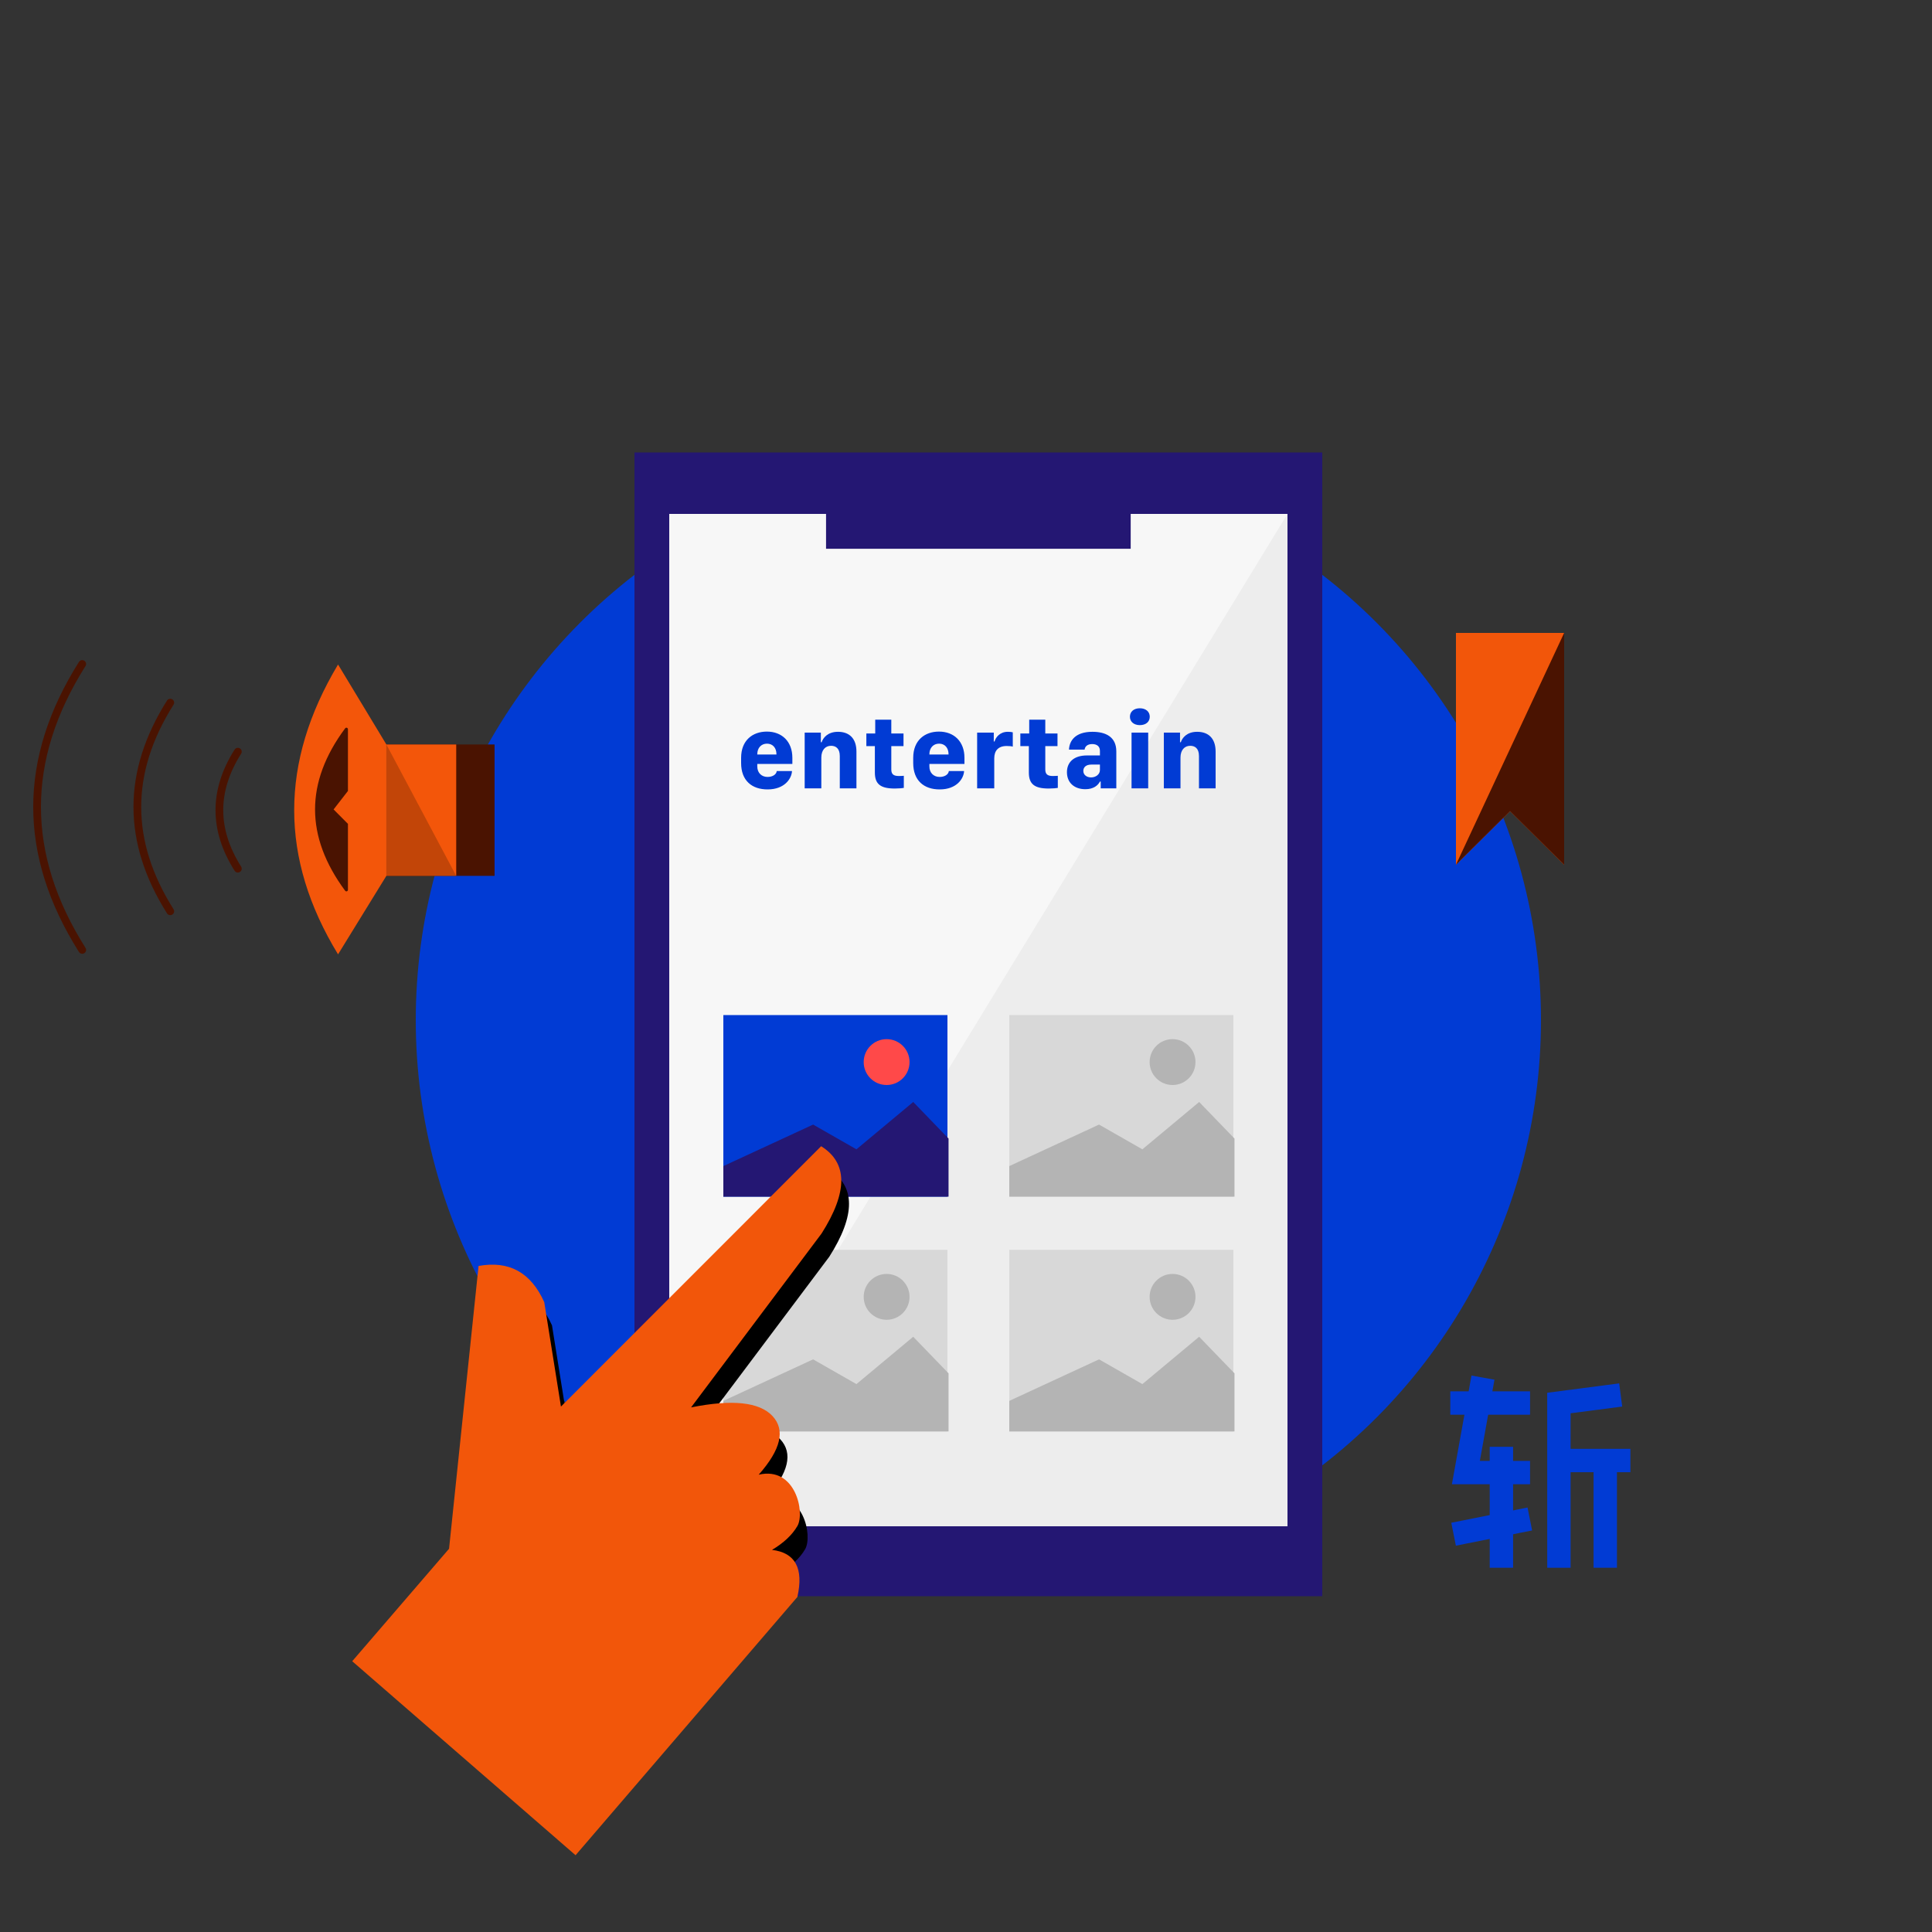 <?xml version="1.0" encoding="UTF-8"?>
<svg width="250px" height="250px" viewBox="0 0 250 250" version="1.1" xmlns="http://www.w3.org/2000/svg" xmlns:xlink="http://www.w3.org/1999/xlink">
    <rect x="0" y="0" width="250" height="250" fill="#333333" stroke="none"/>
    <!-- Generator: Sketch 61 (89581) - https://sketch.com -->
    <title>icon_entertain</title>
    <desc>Created with Sketch.</desc>
    <defs>
        <circle id="path-1" cx="72.8" cy="72.8" r="72.8"></circle>
    </defs>
    <g id="Page-1" stroke="none" stroke-width="1" fill="none" fill-rule="evenodd">
        <g id="BCZ官网-视觉稿" transform="translate(-1055, -965)">
            <g id="Group-54" transform="translate(1055, 965)">
                <g id="icon_entertain">
                    <rect id="Rectangle-Copy-4" fill="#D8D8D8" opacity="0" x="0" y="0" width="250" height="250"></rect>
                    <g id="Group-7" transform="translate(4.8, 58.55)">
                        <g id="Oval-3" transform="translate(49, 0.65)">
                            <mask id="mask-2" fill="white">
                                <use xlink:href="#path-1"></use>
                            </mask>
                            <use id="Oval" fill="#013BD4" xlink:href="#path-1"></use>
                            <rect id="Rectangle" fill="#000000" mask="url(#mask-2)" x="0.714" y="39.376" width="11.286" height="17.165"></rect>
                            <rect id="Rectangle" fill="#000000" mask="url(#mask-2)" x="91.3" y="15" width="30.5" height="141.52"></rect>
                            <polygon id="Path-22" fill="#000000" mask="url(#mask-2)" points="135.792 41.397 135.792 54.134 140.6 49.589 151.197 39.376"></polygon>
                        </g>
                        <rect id="Rectangle" fill="#241773" x="77.3" y="0" width="89" height="148"></rect>
                        <rect id="Rectangle" fill="#F7F7F7" x="81.8" y="7.95" width="80" height="131"></rect>
                        <polygon id="Rectangle-Copy-8" fill-opacity="0.04" fill="#000000" points="161.8 7.95 161.8 138.95 81.8 138.95"></polygon>
                        <g id="Group-12" transform="translate(88.8, 72.8)">
                            <rect id="Rectangle-Copy-9" fill="#013BD4" x="0" y="0" width="29" height="23.497"></rect>
                            <circle id="Oval" fill="#FF4949" cx="21.128" cy="6.082" r="2.967"></circle>
                            <polygon id="Path-11" fill="#241773" points="0 19.543 11.616 14.17 17.223 17.371 24.57 11.245 29.141 15.978 29.141 23.497 0 23.497"></polygon>
                        </g>
                        <g id="Group-12-Copy" transform="translate(125.8, 72.8)">
                            <rect id="Rectangle-Copy-9" fill="#D8D8D8" x="0" y="0" width="29" height="23.497"></rect>
                            <circle id="Oval" fill="#B4B4B4" cx="21.128" cy="6.082" r="2.967"></circle>
                            <polygon id="Path-11" fill="#B4B4B4" points="0 19.543 11.616 14.17 17.223 17.371 24.57 11.245 29.141 15.978 29.141 23.497 0 23.497"></polygon>
                        </g>
                        <g id="Group-12-Copy-2" transform="translate(125.8, 103.181)">
                            <rect id="Rectangle-Copy-9" fill="#D8D8D8" x="0" y="0" width="29" height="23.497"></rect>
                            <circle id="Oval" fill="#B4B4B4" cx="21.128" cy="6.082" r="2.967"></circle>
                            <polygon id="Path-11" fill="#B4B4B4" points="0 19.543 11.616 14.17 17.223 17.371 24.57 11.245 29.141 15.978 29.141 23.497 0 23.497"></polygon>
                        </g>
                        <g id="Group-12-Copy-3" transform="translate(88.8, 103.181)">
                            <rect id="Rectangle-Copy-9" fill="#D8D8D8" x="0" y="0" width="29" height="23.497"></rect>
                            <circle id="Oval" fill="#B4B4B4" cx="21.128" cy="6.082" r="2.967"></circle>
                            <polygon id="Path-11" fill="#B4B4B4" points="0 19.543 11.616 14.17 17.223 17.371 24.57 11.245 29.141 15.978 29.141 23.497 0 23.497"></polygon>
                        </g>
                        <path d="M94.524,43.6 C96.732,43.6 97.636,42.202 97.684,41.223 L95.712,41.223 C95.658,41.676 95.165,41.986 94.517,41.986 C93.754,41.986 93.193,41.459 93.193,40.636 L93.193,40.305 L97.731,40.305 L97.731,39.508 C97.731,37.401 96.381,36.118 94.429,36.118 C92.592,36.118 91.1,37.246 91.1,39.508 L91.1,40.19 C91.1,42.445 92.478,43.6 94.524,43.6 Z M95.672,39.083 L93.193,39.083 L93.193,39.042 C93.193,38.225 93.707,37.678 94.449,37.678 C95.192,37.678 95.672,38.225 95.672,39.042 L95.672,39.083 Z M101.479,43.465 L101.479,39.481 C101.479,38.515 101.992,37.955 102.741,37.955 C103.322,37.955 103.869,38.266 103.869,39.278 L103.869,43.465 L106.023,43.465 L106.023,38.705 C106.023,36.989 105.084,36.145 103.639,36.145 C102.289,36.145 101.701,36.942 101.519,37.496 L101.418,37.496 L101.418,36.253 L99.325,36.253 L99.325,43.465 L101.479,43.465 Z M110.986,43.485 C111.492,43.485 111.992,43.438 112.154,43.404 L112.154,41.838 C112.019,41.851 111.769,41.865 111.506,41.865 C110.844,41.865 110.534,41.649 110.534,41.021 L110.534,37.995 L112.114,37.995 L112.114,36.361 L110.534,36.361 L110.534,34.579 L108.454,34.579 L108.454,36.361 L107.306,36.361 L107.306,37.995 L108.407,37.995 L108.407,41.412 C108.407,42.918 109.143,43.485 110.986,43.485 Z M116.793,43.6 C119.001,43.6 119.906,42.202 119.953,41.223 L117.982,41.223 C117.927,41.676 117.435,41.986 116.786,41.986 C116.023,41.986 115.463,41.459 115.463,40.636 L115.463,40.305 L120,40.305 L120,39.508 C120,37.401 118.65,36.118 116.699,36.118 C114.862,36.118 113.37,37.246 113.37,39.508 L113.37,40.19 C113.37,42.445 114.747,43.6 116.793,43.6 Z M117.941,39.083 L115.463,39.083 L115.463,39.042 C115.463,38.225 115.976,37.678 116.719,37.678 C117.462,37.678 117.941,38.225 117.941,39.042 L117.941,39.083 Z M123.856,43.465 L123.856,39.576 C123.856,38.61 124.356,37.982 125.463,37.982 C125.781,37.982 126.105,38.009 126.253,38.063 L126.253,36.213 C126.118,36.172 125.909,36.145 125.605,36.145 C124.558,36.145 124.025,36.902 123.897,37.395 L123.795,37.395 L123.795,36.253 L121.641,36.253 L121.641,43.465 L123.856,43.465 Z M130.912,43.485 C131.419,43.485 131.918,43.438 132.081,43.404 L132.081,41.838 C131.945,41.851 131.696,41.865 131.432,41.865 C130.771,41.865 130.46,41.649 130.46,41.021 L130.46,37.995 L132.04,37.995 L132.04,36.361 L130.46,36.361 L130.46,34.579 L128.38,34.579 L128.38,36.361 L127.232,36.361 L127.232,37.995 L128.333,37.995 L128.333,41.412 C128.333,42.918 129.069,43.485 130.912,43.485 Z M135.646,43.573 C136.706,43.573 137.287,43.073 137.53,42.58 L137.631,42.58 L137.631,43.465 L139.65,43.465 L139.65,38.677 C139.65,36.8 138.273,36.145 136.564,36.145 C134.349,36.145 133.58,37.286 133.526,38.448 L135.545,38.448 C135.599,38.036 135.916,37.732 136.53,37.732 C137.138,37.732 137.53,38.029 137.53,38.603 L137.53,39.204 L135.848,39.204 C134.174,39.204 133.262,40.062 133.262,41.372 C133.262,42.749 134.235,43.573 135.646,43.573 Z M136.389,42.047 C135.869,42.047 135.382,41.763 135.382,41.203 C135.382,40.723 135.74,40.386 136.416,40.386 L137.53,40.386 L137.53,41.088 C137.53,41.655 136.996,42.047 136.389,42.047 Z M142.695,35.281 C143.472,35.281 143.978,34.849 143.978,34.194 C143.978,33.539 143.465,33.1 142.695,33.1 C141.926,33.1 141.412,33.532 141.412,34.194 C141.412,34.849 141.932,35.281 142.695,35.281 Z M143.776,43.465 L143.776,36.253 L141.622,36.253 L141.622,43.465 L143.776,43.465 Z M147.955,43.465 L147.955,39.481 C147.955,38.515 148.469,37.955 149.218,37.955 C149.799,37.955 150.346,38.266 150.346,39.278 L150.346,43.465 L152.5,43.465 L152.5,38.705 C152.5,36.989 151.561,36.145 150.116,36.145 C148.766,36.145 148.178,36.942 147.996,37.496 L147.895,37.496 L147.895,36.253 L145.801,36.253 L145.801,43.465 L147.955,43.465 Z" id="entertain" fill="#013BD4" fill-rule="nonzero"></path>
                        <path d="M62.636,98.715 L58.716,114.082 C55.279,121.364 54.612,123.907 56.717,121.712 C56.527,123.473 56.69,124.967 57.206,126.194 C57.981,128.034 63.54,130.675 65.524,126.194 C66.388,130.445 68.05,132.443 70.511,132.187 C72.973,131.931 75.384,129.35 77.746,124.446 L85.551,151.469 C87.791,157.439 90.81,159.691 94.608,158.224 L87.964,111.063 L100.057,117.468 C104.163,118.402 107.113,117.079 108.91,113.498 C90.958,96.782 81.983,88.424 81.983,88.424 L74.358,100.81 L62.636,98.715 Z" id="Path-10" fill="#000000" transform="translate(82.214, 123.541) rotate(-127) translate(-82.214, -123.541) "></path>
                        <path d="M44.026,95.676 L53.442,138.711 C55.898,141.602 58.178,141.95 60.283,139.755 C60.093,141.515 60.256,143.009 60.772,144.236 C61.546,146.077 67.106,148.718 69.09,144.236 C69.954,148.488 71.616,150.486 74.077,150.23 C76.538,149.973 78.95,147.393 81.311,142.489 L89.117,169.512 C91.357,175.482 94.376,177.733 98.174,176.267 L91.53,129.105 L103.623,135.511 C107.728,136.445 110.679,135.121 112.476,131.54 C94.524,114.825 85.549,106.467 85.549,106.467 L81.468,87.701 L44.026,95.676 Z" id="Path-10-Copy" fill="#F2560A" transform="translate(78.251, 132.201) rotate(-127) translate(-78.251, -132.201) "></path>
                        <g id="Group-13" transform="translate(0, 27.369)">
                            <rect id="Rectangle" fill="#4A1301" x="45.196" y="10.416" width="14" height="17"></rect>
                            <rect id="Rectangle-Copy" fill="#F3560A" x="45.196" y="10.416" width="9.038" height="17"></rect>
                            <polygon id="Rectangle-Copy-10" fill-opacity="0.202" fill="#000000" points="45.196 10.416 54.233 27.416 45.196 27.416"></polygon>
                            <path d="M45.196,10.416 L38.943,0.067 C35.16,6.398 33.268,12.681 33.268,18.916 C33.268,25.15 35.16,31.37 38.943,37.574 L45.196,27.416 L45.196,10.416 Z" id="Path-12" fill="#F3560A"></path>
                            <path d="M40.224,16.429 L38.367,18.821 L40.224,20.687 L40.224,29.226 C40.224,29.336 40.134,29.426 40.024,29.426 C39.96,29.426 39.901,29.396 39.863,29.345 C37.266,25.831 35.968,22.323 35.968,18.821 C35.968,15.318 37.266,11.819 39.863,8.323 C39.929,8.234 40.054,8.216 40.143,8.282 C40.194,8.319 40.224,8.379 40.224,8.442 L40.224,16.429 L40.224,16.429 Z" id="Path-13" fill="#4A1301"></path>
                            <path d="M25.978,11.345 C24.384,13.868 23.588,16.392 23.588,18.916 C23.588,21.439 24.384,23.963 25.978,26.486" id="Path-14" stroke="#4A1301" stroke-linecap="round"></path>
                            <path d="M17.233,5 C14.392,9.5 12.972,14 12.972,18.5 C12.972,23 14.392,27.5 17.233,32" id="Path-14-Copy" stroke="#4A1301" stroke-linecap="round"></path>
                            <path d="M5.84,0 C1.947,6.167 -4.08562073e-14,12.333 -4.08562073e-14,18.5 C-4.08562073e-14,24.667 1.947,30.833 5.84,37" id="Path-14-Copy-2" stroke="#4A1301" stroke-linecap="round"></path>
                        </g>
                        <g id="Group-Copy" transform="translate(183.6, 121.201)" stroke="#013BD4" stroke-linecap="square" stroke-width="3.024">
                            <line x1="0.78" y1="1.8" x2="8.076" y2="1.8" id="Path-17"></line>
                            <polyline id="Path-2" points="3.228 0 1.284 10.8 8.076 10.8"></polyline>
                            <line x1="5.88" y1="8.976" x2="5.88" y2="21.6" id="Path-3"></line>
                            <line x1="1.176" y1="18.48" x2="8.076" y2="17.1" id="Path-4"></line>
                            <polyline id="Path-5" points="19.818 0.953 13.32 1.8 13.322 21.605"></polyline>
                            <line x1="13.596" y1="9.24" x2="21.06" y2="9.24" id="Path-6"></line>
                            <line x1="19.32" y1="10.092" x2="19.32" y2="21.6" id="Path-7"></line>
                        </g>
                        <g id="Group-14" transform="translate(183.6, 23.35)">
                            <polygon id="Rectangle" fill="#F2560A" points="0 0 14 0 14 30 7 23.062 0 30"></polygon>
                            <polygon id="Rectangle-Copy-7" fill="#4A1301" points="14 0 14 30 7 23.062 0 30"></polygon>
                        </g>
                        <rect id="Rectangle" fill="#241773" x="102.09" y="5.461" width="39.421" height="7"></rect>
                    </g>
                </g>
            </g>
        </g>
    </g>
</svg>